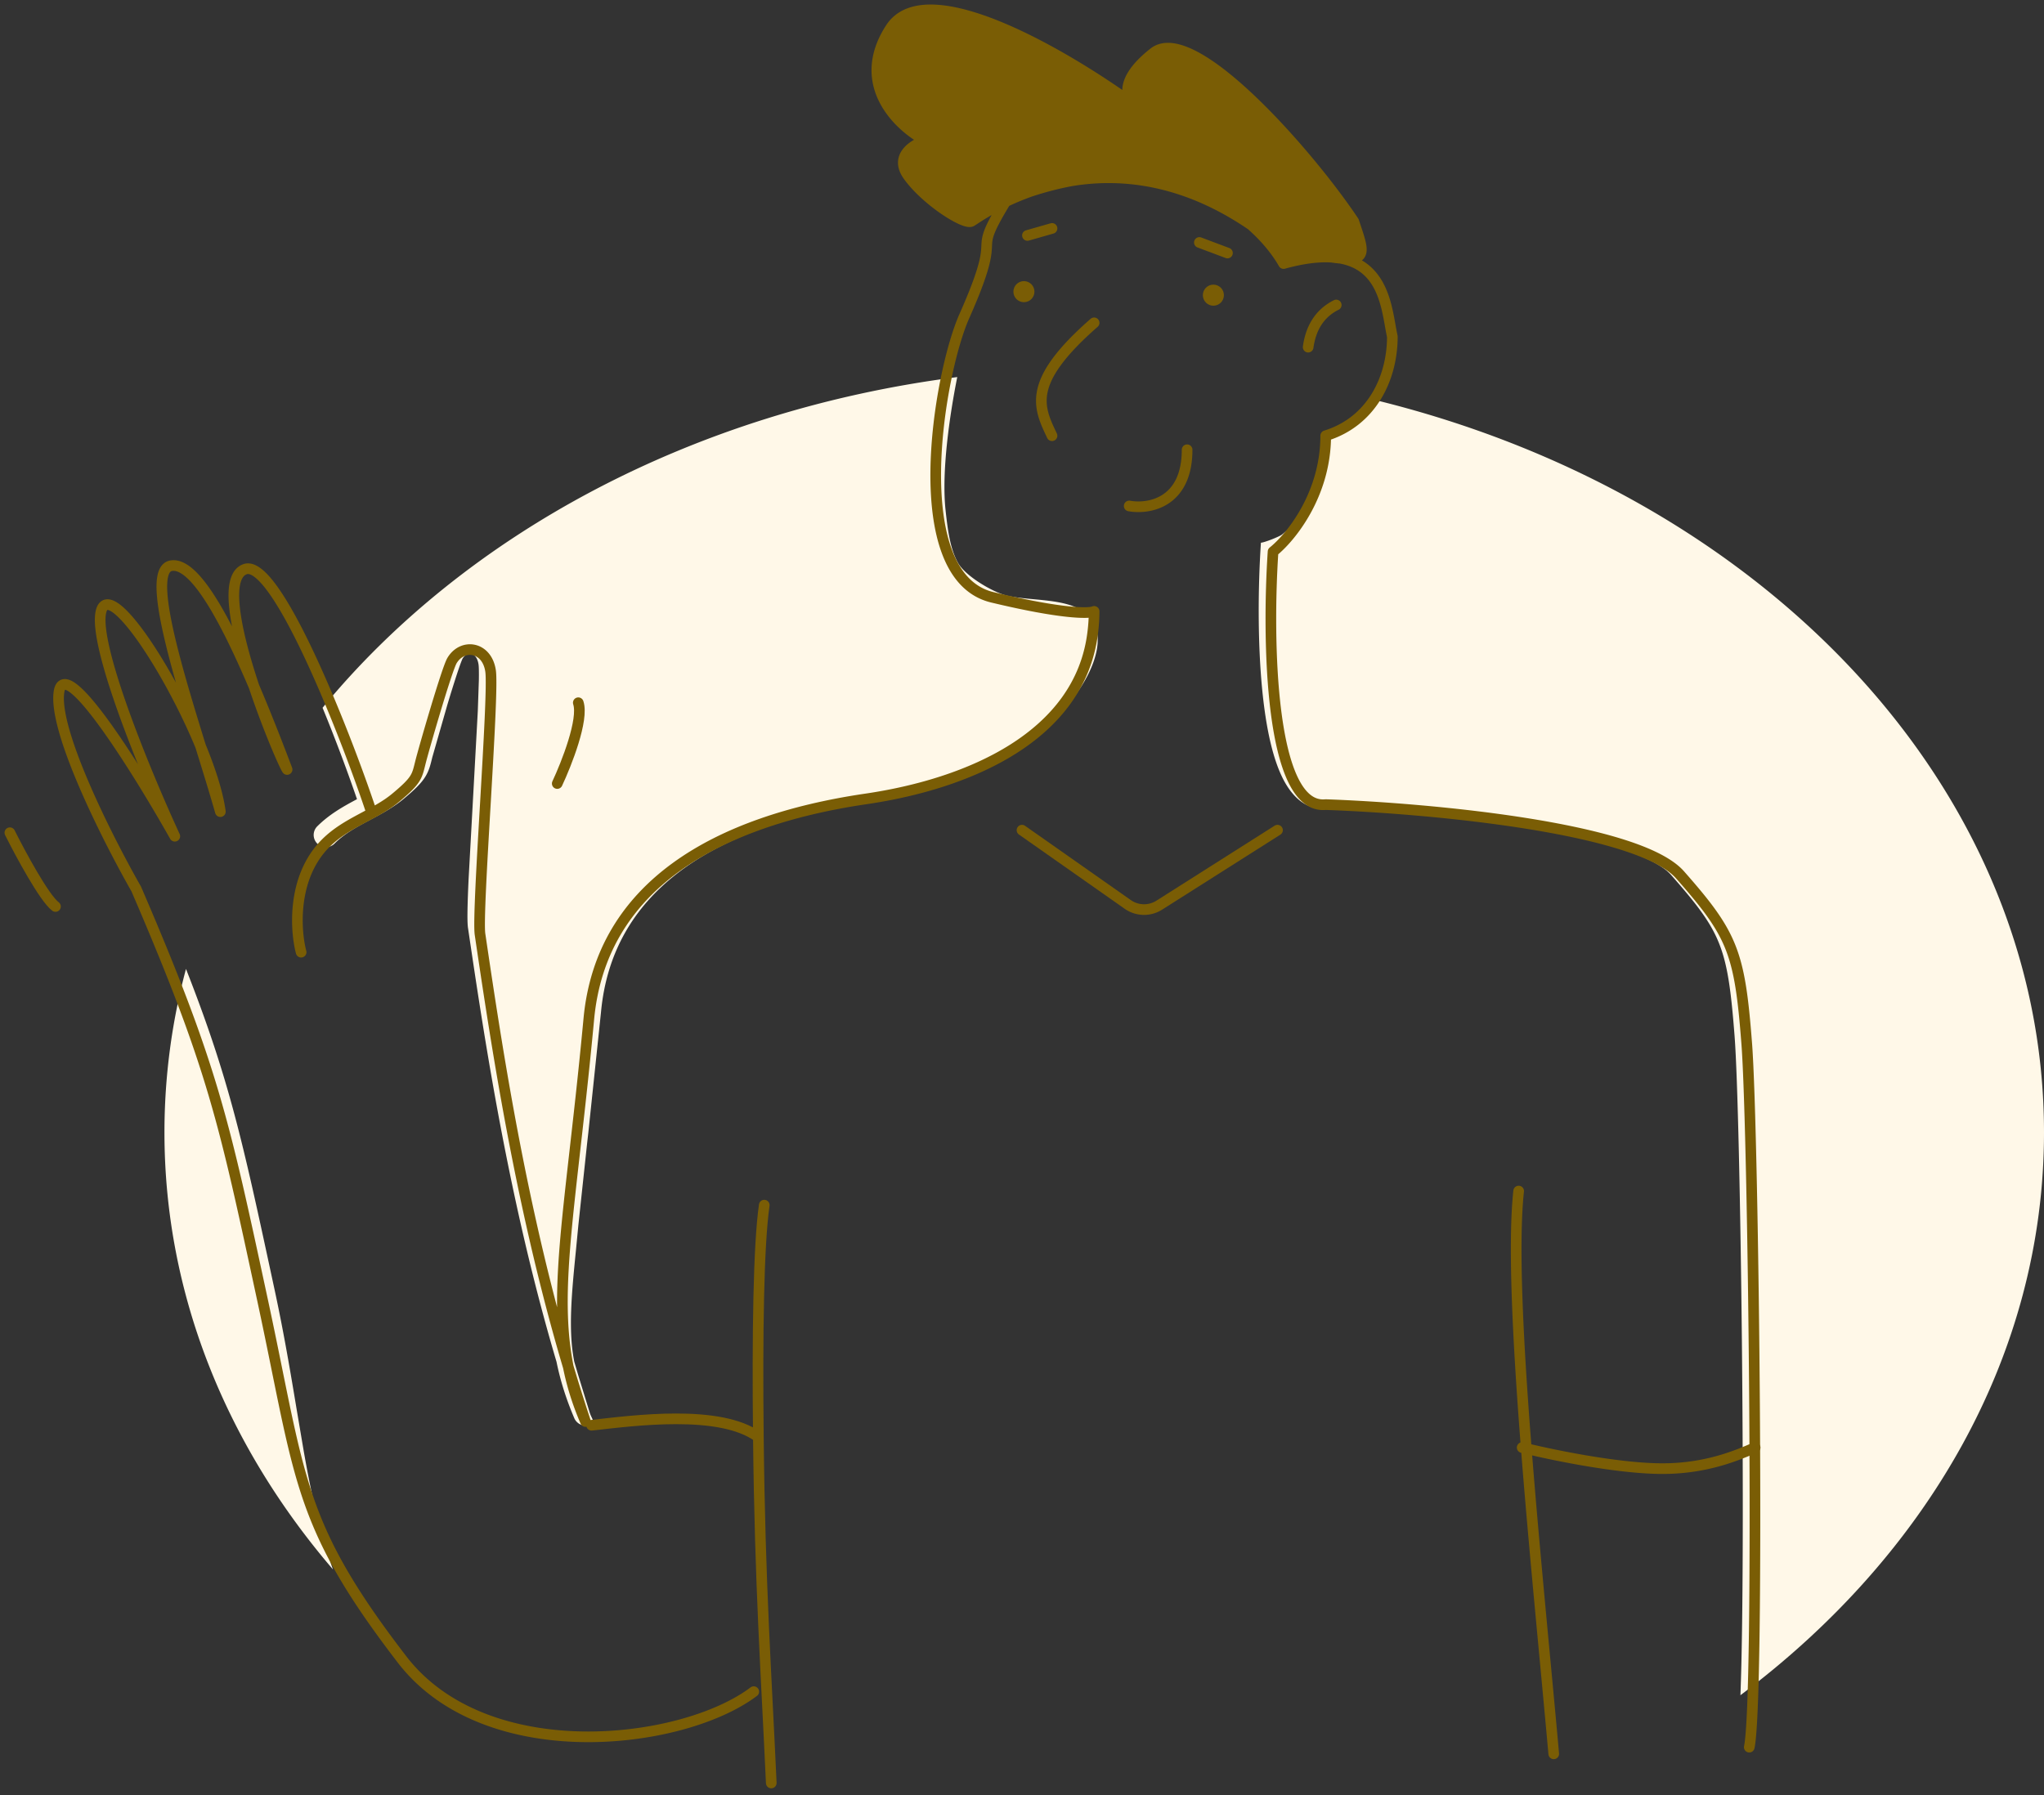 <svg xmlns="http://www.w3.org/2000/svg" viewBox="0 0 288 253" fill="none"><rect x="0" y="0" width="288" height="253" fill="#333333" stroke="none"/><path fill-rule="evenodd" d="M245.227 238.915C271.523 219.221 288 190.975 288 159.598c0-48.866-39.964-90.135-94.743-103.341-1.262 1.463-2.876 3.125-4.424 3.602 1.207.761-.021 1.167-1.152 1.541-.714.236-1.39.459-1.39.752 0 7.661-3.471 11.434-5.655 13.184-.376.301-2.527 1.149-2.97 1.149-.416 6.166-.546 15.4.443 23.039.491 3.798 1.276 7.353 2.527 9.955 1.208 2.512 3.182 4.733 6.207 4.495 7.041.25 17.908 1.038 27.741 2.589 4.945.779 9.58 1.745 13.318 2.915 3.835 1.199 6.394 2.518 7.535 3.814 3.704 4.204 5.621 6.732 6.798 9.708 1.19 3.007 1.675 6.596 2.171 13.054.854 11.117 1.611 72.527.821 92.862zM134.876 53.144c-1.09 5.48-2.227 13.342-1.645 18.752.323 3.01.678 5.528 1.764 7.452 1.063 1.885 4.964 4.136 6.834 4.586 1.11.267 2.427.389 3.787.515 3.214.298 6.674.619 8.251 2.924 2.205 3.225-.519 8.655-3.532 12.056-7.136 8.059-19.908 12.207-31.037 14.203-9.651 1.731-17.94 4.825-23.985 9.55-5.996 4.687-9.841 11.014-10.629 19.434l-1.786 16.992-.174 1.534-1.228 11.481-.341 3.538c-.601 6.066-1.122 11.324-.237 15.761l.565 1.921 1.627 5.308c.076.227.17.426.254.601.237.498.384.807-.254 1.049a1.72 1.72 0 0 1-2.191-.931c-1.148-2.683-1.964-5.283-2.507-7.948-6.699-22.578-10.099-45.107-12.462-61.086-.09-.56-.096-1.525-.078-2.6.02-1.155.075-2.631.152-4.312l.634-11.559.016-.276.648-11.885.149-4.328c.02-1.204-.002-1.923-.041-2.198-.165-1.158-.728-1.47-1.02-1.535-.326-.072-.846.031-1.241.691l-.003.006c-.016.034-.094.204-.239.592-.147.395-.327.915-.53 1.53a180.97 180.97 0 0 0-1.366 4.372l-2.119 7.393-.071.287c-.195.801-.4 1.643-.95 2.509-.591.93-1.525 1.822-3.007 3.059-1.467 1.224-3.149 2.119-4.669 2.927l-.002.001-.003.002-.559.298c-1.721.923-3.251 1.813-4.54 3.104a1.72 1.72 0 0 1-2.434-2.43c1.678-1.681 3.608-2.771 5.348-3.705l.276-.147c-1.229-3.601-2.944-8.237-4.85-12.88 20.107-24.46 52.191-41.848 89.424-46.608zm-108.67 83.411a88.94 88.94 0 0 0-3.034 23.043c0 22.901 8.777 44.133 23.742 61.59-1.913-5.307-3.061-10.679-4.118-16.67l-.993-5.857c-.849-5.104-1.779-10.697-3.126-16.955l-.341-1.584c-4.134-19.204-6.038-28.048-12.13-43.567z" fill="#fff8e8"/><path d="M108.671 251.286c-.682-15.123-1.594-27.757-1.817-48.76m.829-32.68c-.809 5.668-.984 18.153-.829 32.68m-23.498-1.655c5.874-.66 18.088-2.306 23.498 1.655M1.39 117.358c1.483 2.971 4.845 9.21 6.427 10.399m70.698-17.33c1.318-2.806 3.757-9.012 2.966-11.389" stroke="#7A5D05" stroke-width="1.5" stroke-linecap="round" stroke-linejoin="round"/><path d="M40.451 108.446c-.438-.659-2.722-5.889-4.655-11.681-4.175-9.793-8.443-17.577-11.668-17.039-3.46.578.552 13.83 4.136 25.439 1.399 3.398 2.436 6.654 2.785 9.221-.77-2.716-1.76-5.901-2.785-9.221-3.584-11.609-7.596-24.862-4.136-25.439 3.225-.538 7.492 7.246 11.668 17.039 1.586 3.719 3.158 7.728 4.655 11.681zm147.164-72.199c-1.8-.115-4.016.139-6.756.896-.965-1.691-2.489-3.618-4.557-5.435-9.615-6.57-18.46-7.357-25.329-6.223a43.53 43.53 0 0 0-5.68 1.458 35.75 35.75 0 0 0-3.617 1.494c-5.228 8.614.079 2.869-5.807 16.134-3.637 8.195-8.405 36.642 3.955 39.613 9.888 2.377 13.678 2.311 14.338 1.981a24.7 24.7 0 0 1-.206 3.077c-1.827 14.539-17.421 21.221-31.919 23.349-21.119 3.099-37.316 12.261-39.071 31.012-2.409 25.734-5.129 37.945-2.89 49.05a249.81 249.81 0 0 0 2.417 7.687c-1.115-2.605-1.899-5.117-2.417-7.687-2.239-11.105.481-23.316 2.89-49.05 1.755-18.751 17.952-27.913 39.071-31.012 14.498-2.128 30.092-8.81 31.919-23.349a24.7 24.7 0 0 0 .206-3.077c-.66.33-4.45.396-14.338-1.981-12.36-2.971-7.592-31.418-3.955-39.613 5.886-13.265.579-7.519 5.807-16.134-2.826 1.352-4.542 2.626-4.818 2.764-.989.495-6.427-2.971-8.899-6.437-1.978-2.773.824-4.456 2.472-4.951-3.791-1.981-10.086-7.922-4.944-15.845 4.985-7.682 24.319 3.568 34.202 10.729-1.202-1.244-1.627-3.718 2.877-7.263 5.538-4.357 21.915 14.359 28.177 23.767 1.376 4.134 2.034 5.553-1.856 5.199a26.1 26.1 0 0 1-1.272-.153z" fill="#7A5D05"/><g stroke="#7A5D05" stroke-width="1.5" stroke-linecap="round"><path d="M106.205 238.413c-10.052 7.592-37.71 10.89-49.575-4.559-14.832-19.311-14.201-25.387-19.64-50.64s-6.922-32.68-17.798-57.933c-3.958-6.932-11.676-22.183-10.885-27.729s11.212 11.224 16.323 20.302c-3.958-8.583-11.577-26.937-10.39-31.69 1.483-5.942 15.326 17.33 16.809 28.223-3.463-12.213-11.371-33.918-6.921-34.66s10.885 14.36 16.323 28.719c-.989-1.486-11.371-26.244-5.933-28.224 4.351-1.584 14.008 22.777 17.798 34.165m-9.888 19.807c-.824-3.136-1.285-10.597 3.461-15.35 2.966-2.971 6.922-3.962 9.888-6.437s2.966-2.971 3.461-4.952 3.73-13.158 4.45-14.359c1.483-2.476 4.944-1.981 5.438 1.486s-1.978 34.166-1.483 37.137c2.636 17.826 6.544 43.665 14.85 68.621-5.933-13.864-2.493-25.047.473-56.737 1.755-18.751 17.952-27.913 39.071-31.012 14.498-2.128 30.092-8.81 31.919-23.349a24.7 24.7 0 0 0 .206-3.077c-.66.33-4.45.396-14.338-1.981-12.36-2.971-7.592-31.418-3.955-39.613 5.933-13.369.494-7.427 5.933-16.34 21.753-8.913 35.102 1.981 39.057 8.913 14.334-3.961 14.334 5.84 15.323 10.296 0 5.942-2.963 11.986-9.39 13.967 0 8.319-4.944 14.36-7.416 16.34-.824 12.214-.495 36.443 7.416 35.651 14.171.495 43.997 3.169 49.93 9.903 7.416 8.418 8.405 10.894 9.393 23.768s1.842 92.233.358 99.165M159.106 71.309c2.719.495 8.157-.396 8.157-7.922m-19.034-1.981c-1.978-4.126-3.56-7.588 5.933-15.907m30.158 3.426c.433-3.136 1.974-4.952 3.955-5.942m-19.282-8.81l3.956 1.486m-24.72-3.466l-3.461.99M180 34.499c-22.742-18.816-42.153-3.793-43.142-3.298s-6.427-2.971-8.899-6.437c-1.978-2.773.824-4.456 2.472-4.951-3.791-1.981-10.086-7.922-4.944-15.845s25.543 4.291 35.102 11.389c-1.648-.825-3.56-3.565 1.977-7.923s21.915 14.359 28.177 23.767c1.856 5.576 2.406 6.211-7.743 4.223m-3-.925c.762.153 2.334.795 3 .925m-3-.925l1 2 2-1.075m35.924 211.754c-2.307-25.748-6.526-64.657-4.944-79.314" stroke-linejoin="round"/><path d="M180 117l-16.659 10.569a4 4 0 0 1-4.442-.104L144 117m70.475 87.011c3.955.99 13.447 2.971 19.775 2.971s10.743-1.981 13.05-2.971"/></g><g fill="#7A5D05"><path d="M162.562 7.434c5.537-4.357 19.446 13.369 25.709 22.777-1.484.99-4.944 3.268-6.922 4.456-22.742-18.816-43.506-3.961-44.495-3.466s-6.427-2.971-8.899-6.437c-1.978-2.773.824-4.456 2.472-4.951-3.791-1.981-10.086-7.922-4.944-15.845 4.985-7.682 24.319 3.568 34.202 10.729-1.202-1.244-1.627-3.718 2.877-7.263z"/><ellipse cx="170.966" cy="41.6" rx="1.483" ry="1.485"/><ellipse cx="144.271" cy="41.105" rx="1.483" ry="1.485"/></g></svg>
